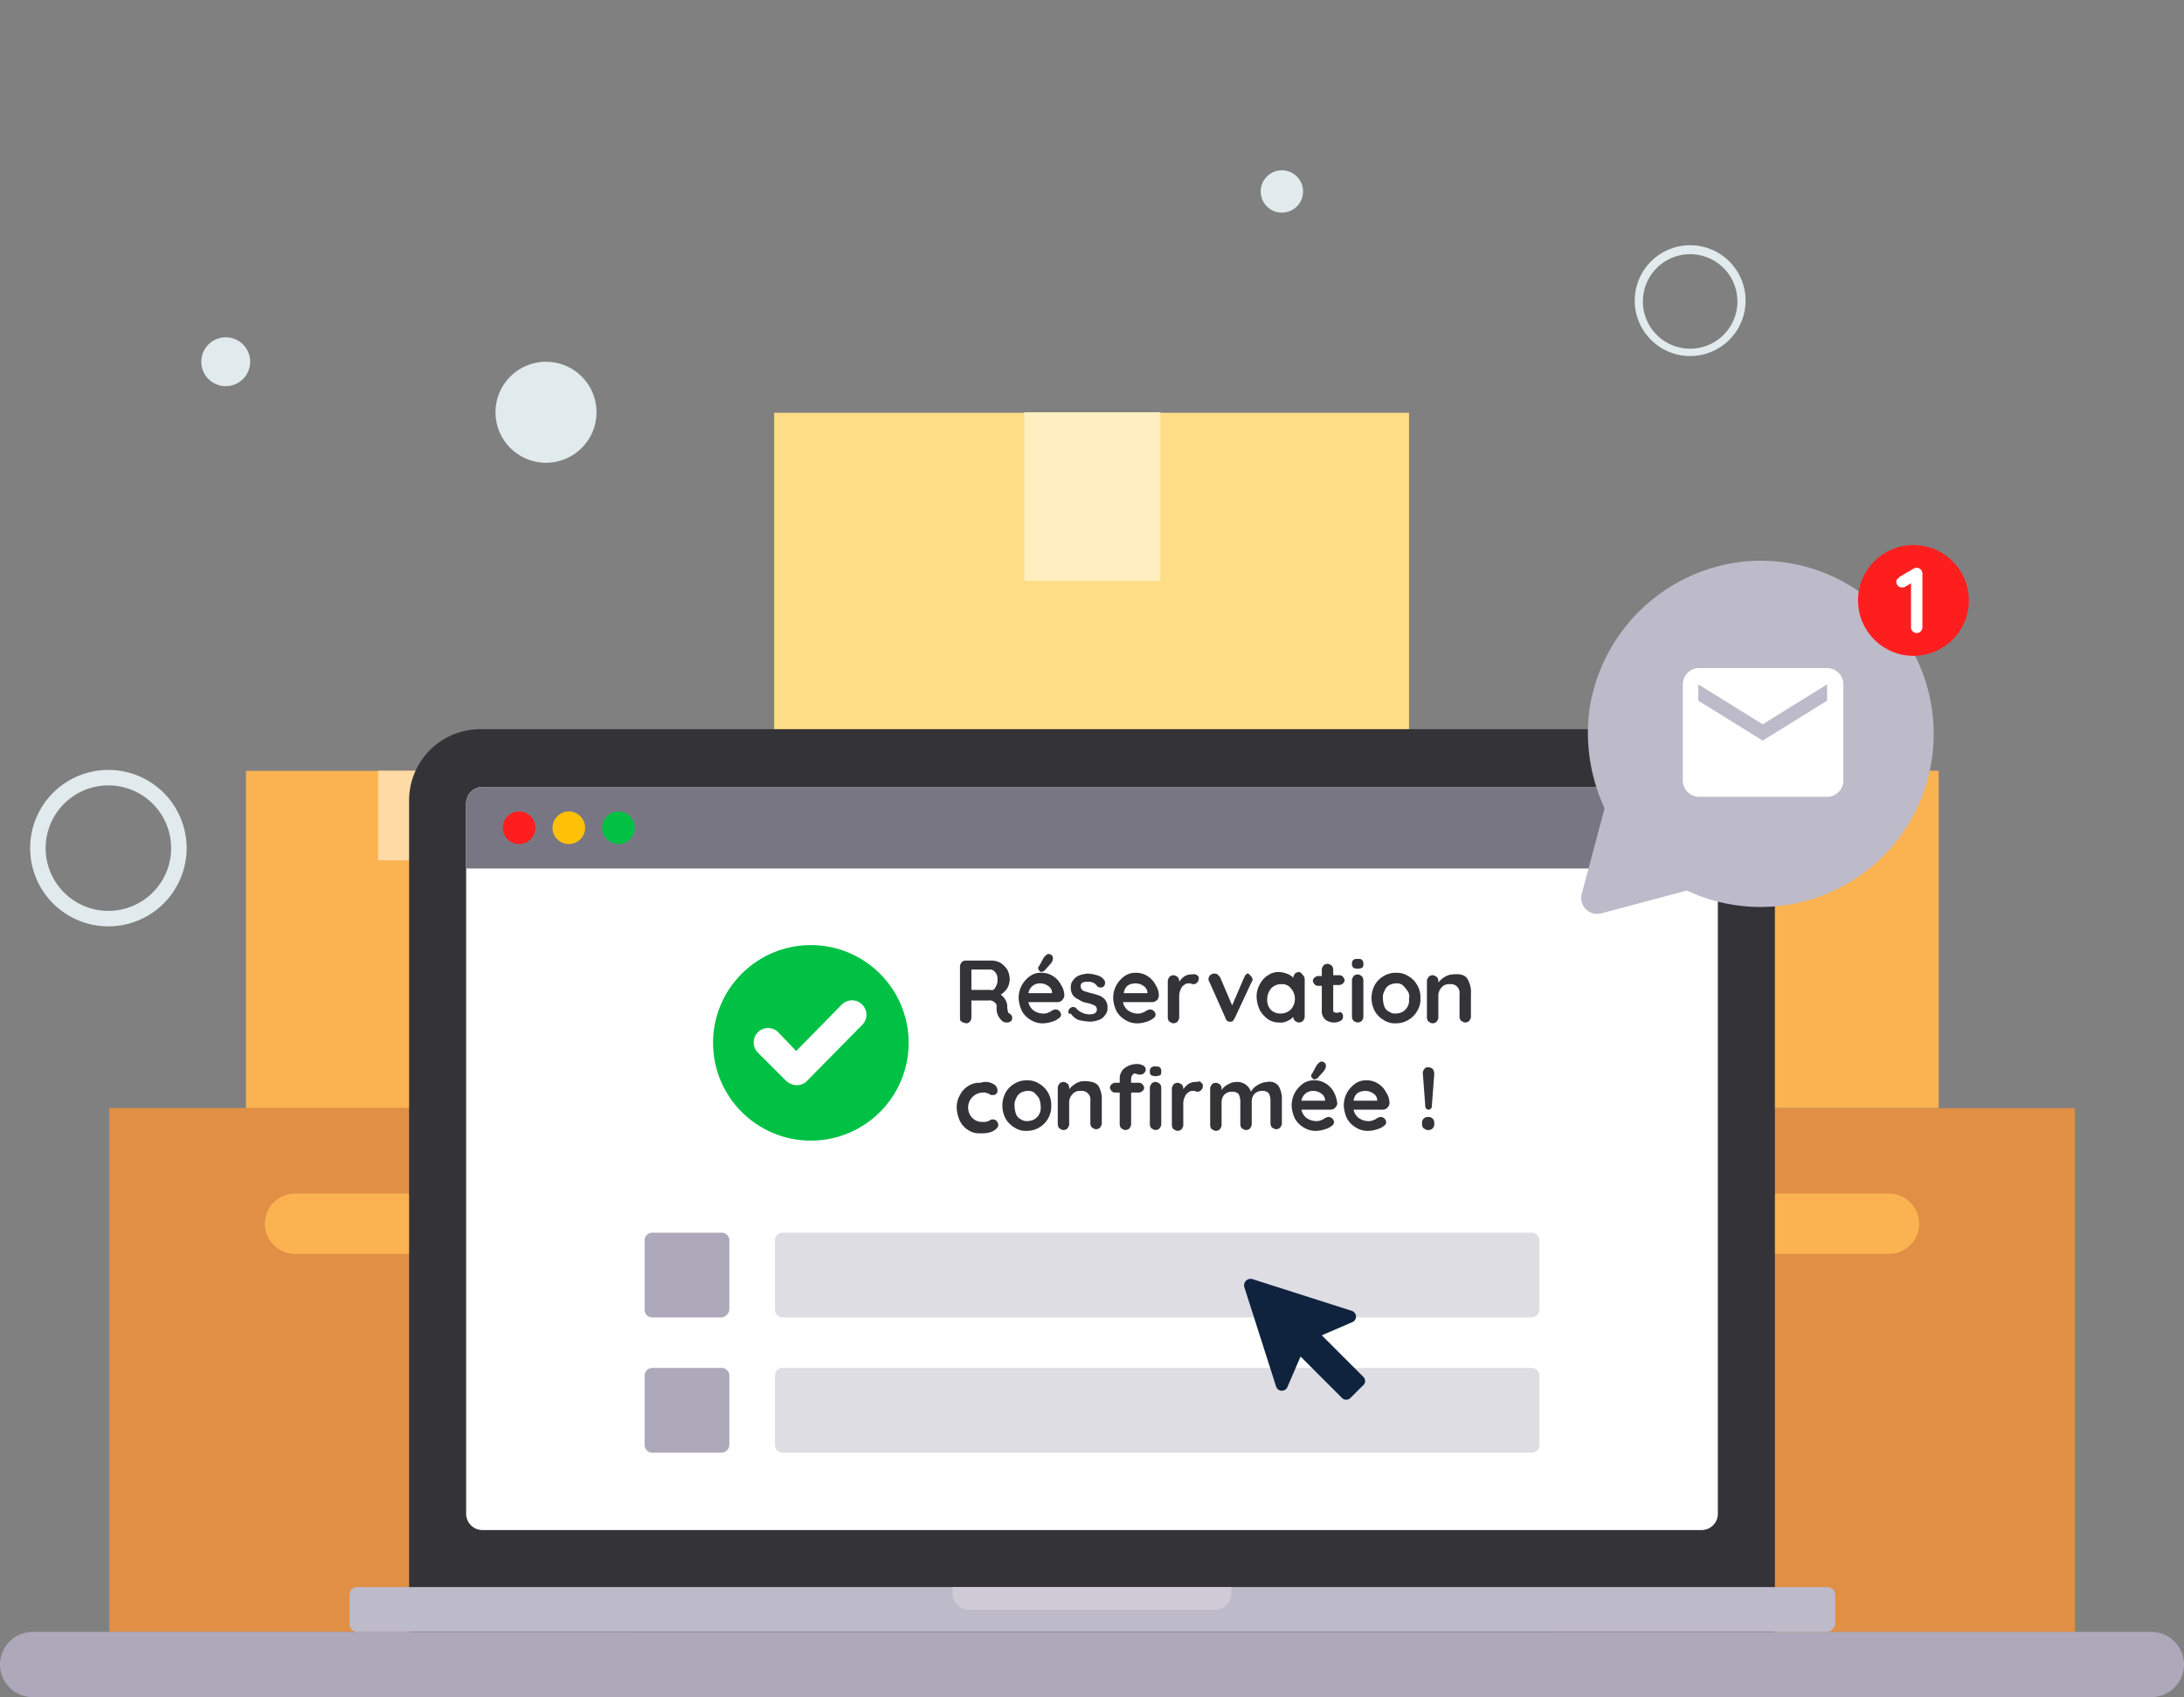 <?xml version="1.0" encoding="utf-8"?>
<svg id="Groupe_476" data-name="Groupe 476" xmlns="http://www.w3.org/2000/svg" width="520" height="404.164" viewBox="0 0 520 404.164">
  <rect x="0" y="0" width="520" height="404.164" fill="#808080" stroke="none"/>
  <rect id="Rectangle_1081" data-name="Rectangle 1081" width="520" height="404.164" fill="none"/>
  <g id="Groupe_492" data-name="Groupe 492" transform="translate(0 40.552)">
    <g id="Groupe_476-2" data-name="Groupe 476" transform="translate(7.179)">
      <circle id="Ellipse_143" data-name="Ellipse 143" cx="12.03" cy="12.03" r="12.03" transform="translate(110.791 45.597)" fill="#e1ebed"/>
      <circle id="Ellipse_144" data-name="Ellipse 144" cx="5.821" cy="5.821" r="5.821" transform="translate(40.746 39.776)" fill="#e1ebed"/>
      <path id="Tracé_1006" data-name="Tracé 1006" d="M22.327,131.754a18.627,18.627,0,1,1,18.627-18.627A18.632,18.632,0,0,1,22.327,131.754Zm0-33.567a14.94,14.94,0,1,0,14.94,14.94A14.947,14.947,0,0,0,22.327,98.187Z" transform="translate(-3.7 48.306)" fill="#e1ebed"/>
      <circle id="Ellipse_145" data-name="Ellipse 145" cx="5.045" cy="5.045" r="5.045" transform="translate(292.985)" fill="#e1ebed"/>
    </g>
    <rect id="Rectangle_1082" data-name="Rectangle 1082" width="151.149" height="151.149" transform="translate(335.478 208.902) rotate(180)" fill="#ffdc85"/>
    <rect id="Rectangle_1083" data-name="Rectangle 1083" width="32.403" height="40.164" transform="translate(243.896 57.627)" fill="#ffefc0"/>
    <g id="Groupe_479" data-name="Groupe 479" transform="translate(26 143)">
      <g id="Groupe_477" data-name="Groupe 477">
        <rect id="Rectangle_1084" data-name="Rectangle 1084" width="80.328" height="80.328" transform="translate(112.886 80.362) rotate(180)" fill="#fbb351"/>
        <rect id="Rectangle_1085" data-name="Rectangle 1085" width="124.761" height="124.761" transform="translate(0 80.328)" fill="#e18f44"/>
        <rect id="Rectangle_1086" data-name="Rectangle 1086" width="17.269" height="21.343" transform="translate(64.03)" fill="#fedaa5"/>
        <path id="Tracé_1007" data-name="Tracé 1007" d="M75.963,146.5H39.679a7.162,7.162,0,0,0-7.179,7.179h0a7.162,7.162,0,0,0,7.179,7.179H75.963a7.162,7.162,0,0,0,7.179-7.179h0A7.288,7.288,0,0,0,75.963,146.5Z" transform="translate(4.56 -45.799)" fill="#fbb351"/>
      </g>
      <g id="Groupe_478" data-name="Groupe 478" transform="translate(343.282)">
        <rect id="Rectangle_1087" data-name="Rectangle 1087" width="80.328" height="80.328" transform="translate(11.987)" fill="#fbb351"/>
        <rect id="Rectangle_1088" data-name="Rectangle 1088" width="124.761" height="124.761" transform="translate(124.761 205.128) rotate(180)" fill="#e18f44"/>
        <rect id="Rectangle_1089" data-name="Rectangle 1089" width="17.269" height="21.343" transform="translate(60.728 21.399) rotate(180)" fill="#fedaa5"/>
        <path id="Tracé_1008" data-name="Tracé 1008" d="M216.579,146.5h36.284a7.162,7.162,0,0,1,7.179,7.179h0a7.162,7.162,0,0,1-7.179,7.179H216.579a7.162,7.162,0,0,1-7.179-7.179h0A7.288,7.288,0,0,1,216.579,146.5Z" transform="translate(-172.384 -45.799)" fill="#fbb351"/>
      </g>
    </g>
    <g id="Groupe_480" data-name="Groupe 480" transform="translate(0 348.09)">
      <path id="Tracé_1009" data-name="Tracé 1009" d="M512.239,215.822H7.761A7.784,7.784,0,0,1,0,208.061H0A7.784,7.784,0,0,1,7.761,200.3H512.239A7.784,7.784,0,0,1,520,208.061h0A7.784,7.784,0,0,1,512.239,215.822Z" transform="translate(0 -200.3)" fill="#ada9bb"/>
    </g>
    <path id="Tracé_1010" data-name="Tracé 1010" d="M375.394,304.485H50.2V106.575A16.976,16.976,0,0,1,67.275,89.5H358.319a16.977,16.977,0,0,1,17.075,17.075Z" transform="translate(47.203 43.604)" fill="#343338"/>
    <path id="Tracé_1011" data-name="Tracé 1011" d="M394.482,205.472H44.84a1.833,1.833,0,0,1-1.94-1.94V196.74a1.833,1.833,0,0,1,1.94-1.94H394.676a1.833,1.833,0,0,1,1.94,1.94v6.791A2.115,2.115,0,0,1,394.482,205.472Z" transform="translate(40.339 142.618)" fill="#bdbaca"/>
    <path id="Tracé_1012" data-name="Tracé 1012" d="M116.9,194.8v1.552a3.892,3.892,0,0,0,3.881,3.881h58.6a3.892,3.892,0,0,0,3.881-3.881V194.8Z" transform="translate(109.921 142.618)" fill="#cecbd6"/>
    <path id="Tracé_1013" data-name="Tracé 1013" d="M351.349,273.555H61.081a3.892,3.892,0,0,1-3.881-3.881V100.481A3.892,3.892,0,0,1,61.081,96.6H351.349a3.892,3.892,0,0,1,3.881,3.881V269.675A3.892,3.892,0,0,1,351.349,273.555Z" transform="translate(53.785 50.281)" fill="#fff"/>
    <g id="Groupe_481" data-name="Groupe 481" transform="translate(153.478 253.015)">
      <path id="Tracé_1014" data-name="Tracé 1014" d="M97.339,171.479H81.04a1.833,1.833,0,0,1-1.94-1.94v-16.3a1.833,1.833,0,0,1,1.94-1.94h16.3a1.833,1.833,0,0,1,1.94,1.94v16.3A2.087,2.087,0,0,1,97.339,171.479Z" transform="translate(-79.1 -151.3)" fill="#ada9bb"/>
      <path id="Tracé_1015" data-name="Tracé 1015" d="M275.16,171.479H97.04a1.833,1.833,0,0,1-1.94-1.94v-16.3a1.833,1.833,0,0,1,1.94-1.94H275.16a1.833,1.833,0,0,1,1.94,1.94v16.3A1.944,1.944,0,0,1,275.16,171.479Z" transform="translate(-64.055 -151.3)" fill="#dedde4"/>
      <path id="Tracé_1016" data-name="Tracé 1016" d="M97.339,188.079H81.04a1.833,1.833,0,0,1-1.94-1.94v-16.3a1.833,1.833,0,0,1,1.94-1.94h16.3a1.833,1.833,0,0,1,1.94,1.94v16.3A1.944,1.944,0,0,1,97.339,188.079Z" transform="translate(-79.1 -135.691)" fill="#ada9bb"/>
      <path id="Tracé_1017" data-name="Tracé 1017" d="M275.16,188.079H97.04a1.833,1.833,0,0,1-1.94-1.94v-16.3a1.833,1.833,0,0,1,1.94-1.94H275.16a1.833,1.833,0,0,1,1.94,1.94v16.3A1.833,1.833,0,0,1,275.16,188.079Z" transform="translate(-64.055 -135.691)" fill="#dedde4"/>
    </g>
    <path id="Tracé_1018" data-name="Tracé 1018" d="M355.23,116H57.2V100.481A3.892,3.892,0,0,1,61.081,96.6H351.349a3.892,3.892,0,0,1,3.881,3.881Z" transform="translate(53.785 50.281)" fill="#797683"/>
    <circle id="Ellipse_146" data-name="Ellipse 146" cx="3.881" cy="3.881" r="3.881" transform="translate(119.716 152.701)" fill="#ff1e1e"/>
    <circle id="Ellipse_147" data-name="Ellipse 147" cx="3.881" cy="3.881" r="3.881" transform="translate(131.552 152.701)" fill="#ffc107"/>
    <circle id="Ellipse_148" data-name="Ellipse 148" cx="3.881" cy="3.881" r="3.881" transform="translate(143.388 152.701)" fill="#00c144"/>
    <g id="Groupe_485" data-name="Groupe 485" transform="translate(169.776 184.522)">
      <g id="Groupe_483" data-name="Groupe 483">
        <circle id="Ellipse_149" data-name="Ellipse 149" cx="23.284" cy="23.284" r="23.284" fill="#00c144"/>
        <g id="Groupe_482" data-name="Groupe 482" transform="translate(9.653 13.146)">
          <path id="Tracé_1019" data-name="Tracé 1019" d="M102.807,143h0a4.086,4.086,0,0,1-2.522-.97l-6.791-6.791a3.43,3.43,0,0,1,4.851-4.851l4.269,4.463,10.866-11.06a3.43,3.43,0,0,1,4.851,4.851l-13.388,13.582A3.531,3.531,0,0,1,102.807,143Z" transform="translate(-92.475 -122.775)" fill="#fff"/>
        </g>
      </g>
      <g id="Groupe_484" data-name="Groupe 484" transform="translate(58.015 2.134)">
        <path id="Tracé_1020" data-name="Tracé 1020" d="M130.024,130.9a.713.713,0,0,1,.194.582,1.167,1.167,0,0,1-.194.776,1.482,1.482,0,0,1-.97.388,1.749,1.749,0,0,1-.97-.194,3.783,3.783,0,0,1-1.552-3.493,1.173,1.173,0,0,0-.582-1.164,1.637,1.637,0,0,0-1.358-.388h-4.075v4.075a1.482,1.482,0,0,1-.388.97,1.008,1.008,0,0,1-.776.388,2.758,2.758,0,0,1-1.164-.388c-.388-.194-.388-.582-.388-.97V119.258c0-.388.194-.582.388-.97a1.482,1.482,0,0,1,.97-.388h6.209a4.423,4.423,0,0,1,2.134.582,5.905,5.905,0,0,1,1.552,1.552,5.166,5.166,0,0,1,.582,2.328,4.422,4.422,0,0,1-.582,2.134,5.9,5.9,0,0,1-1.552,1.552,3.544,3.544,0,0,1,1.552,2.522v.582a8.4,8.4,0,0,0,.194.97.417.417,0,0,0,.388.388Zm-4.075-6.209a4.242,4.242,0,0,0,.582-.97,2.877,2.877,0,0,0,.194-1.358,2.461,2.461,0,0,0-.194-1.164,2.679,2.679,0,0,0-.582-.776,1.471,1.471,0,0,0-.776-.388h-4.657v4.851h4.657C125.367,125.079,125.755,124.885,125.949,124.691Z" transform="translate(-117.024 -116.348)" fill="#343338"/>
        <path id="Tracé_1021" data-name="Tracé 1021" d="M135.284,128.16a1.482,1.482,0,0,1-.97.388h-6.985a3.3,3.3,0,0,0,1.164,1.94,4.069,4.069,0,0,0,2.134.776,2.877,2.877,0,0,0,1.358-.194c.388-.194.582-.194.776-.388a.6.6,0,0,1,.388-.194,1.167,1.167,0,0,1,.776-.194,1.372,1.372,0,0,1,1.164,1.164,1.067,1.067,0,0,1-.582.97,3.9,3.9,0,0,1-1.552.776,6.894,6.894,0,0,1-1.94.388,5.289,5.289,0,0,1-3.1-.776,5.637,5.637,0,0,1-2.134-2.134,8.131,8.131,0,0,1-.776-2.91,6.377,6.377,0,0,1,.776-3.3,6.919,6.919,0,0,1,1.94-2.134,4.455,4.455,0,0,1,2.716-.776,4.85,4.85,0,0,1,2.716.776,5.162,5.162,0,0,1,1.94,2.134,4.455,4.455,0,0,1,.776,2.716A2.074,2.074,0,0,1,135.284,128.16Zm-7.955-1.746h5.627v-.194a1.979,1.979,0,0,0-.97-1.552,3.13,3.13,0,0,0-1.746-.582A2.751,2.751,0,0,0,127.328,126.413Zm2.522-5.433a.713.713,0,0,1-.194-.582c0-.194,0-.194.194-.388l1.164-2.134.582-.582a.713.713,0,0,1,.582-.194,1.008,1.008,0,0,1,.776.388c.194.194.194.388.194.776s-.194.582-.388.97l-1.552,1.746a1.482,1.482,0,0,1-.97.388Z" transform="translate(-110.254 -117.1)" fill="#343338"/>
        <path id="Tracé_1022" data-name="Tracé 1022" d="M131.1,128.619a1.067,1.067,0,0,1,.582-.97.713.713,0,0,1,.582-.194,1.008,1.008,0,0,1,.776.388,3.48,3.48,0,0,0,1.358.97,3.875,3.875,0,0,0,1.746.388q1.746,0,1.746-1.164a1.067,1.067,0,0,0-.582-.97,9.02,9.02,0,0,0-1.746-.582,4.5,4.5,0,0,1-1.94-.776,3.48,3.48,0,0,1-1.358-.97,2.9,2.9,0,0,1-.582-1.94,2.372,2.372,0,0,1,.582-1.746,3.017,3.017,0,0,1,1.552-1.164,6.894,6.894,0,0,1,1.94-.388,8.252,8.252,0,0,1,2.134.388,2.826,2.826,0,0,1,1.746,1.164c.194.194.194.388.194.776a1.008,1.008,0,0,1-.388.776c-.194.194-.388.194-.776.194a1.008,1.008,0,0,1-.776-.388,1.937,1.937,0,0,0-.97-.776,2.877,2.877,0,0,0-1.358-.194c-1.164,0-1.552.388-1.552,1.164a1.372,1.372,0,0,0,1.164,1.164,12.365,12.365,0,0,0,1.358.388c.776.194,1.358.388,1.94.582a3.48,3.48,0,0,1,1.358.97,2.9,2.9,0,0,1,.582,1.94,2.372,2.372,0,0,1-.582,1.746,3.017,3.017,0,0,1-1.552,1.164,6.894,6.894,0,0,1-1.94.388,13.1,13.1,0,0,1-2.716-.388,3.874,3.874,0,0,1-1.94-1.552C131.294,129.2,131.1,129.007,131.1,128.619Z" transform="translate(-104.518 -114.843)" fill="#343338"/>
        <path id="Tracé_1023" data-name="Tracé 1023" d="M146.884,126a1.482,1.482,0,0,1-.97.388h-6.985a3.3,3.3,0,0,0,1.164,1.94,4.069,4.069,0,0,0,2.134.776,2.877,2.877,0,0,0,1.358-.194c.388-.194.582-.194.776-.388a.6.6,0,0,1,.388-.194,1.167,1.167,0,0,1,.776-.194,1.372,1.372,0,0,1,1.164,1.164,1.067,1.067,0,0,1-.582.97,3.9,3.9,0,0,1-1.552.776,6.894,6.894,0,0,1-1.94.388,5.29,5.29,0,0,1-3.1-.776,5.637,5.637,0,0,1-2.134-2.134,8.132,8.132,0,0,1-.776-2.91,6.378,6.378,0,0,1,.776-3.3,6.92,6.92,0,0,1,1.94-2.134,4.455,4.455,0,0,1,2.716-.776,4.85,4.85,0,0,1,2.716.776,5.162,5.162,0,0,1,1.94,2.134,4.455,4.455,0,0,1,.776,2.716C147.272,125.609,147.272,125.8,146.884,126Zm-7.761-1.746h5.627v-.194a1.979,1.979,0,0,0-.97-1.552,3.13,3.13,0,0,0-1.746-.582Q139.413,121.922,139.122,124.251Z" transform="translate(-99.346 -114.937)" fill="#343338"/>
        <path id="Tracé_1024" data-name="Tracé 1024" d="M150.285,119.833a.775.775,0,0,1,.388.776,1.346,1.346,0,0,1-1.164,1.358,1.467,1.467,0,0,1-.776-.194h-.582a1.482,1.482,0,0,0-.97.388,1.937,1.937,0,0,0-.776.97,3.874,3.874,0,0,0-.388,1.746v5.045c0,.388-.194.582-.388.97a1.482,1.482,0,0,1-.97.388c-.388,0-.582-.194-.97-.388a1.482,1.482,0,0,1-.388-.97v-8.731c0-.388.194-.582.388-.97a1.482,1.482,0,0,1,.97-.388c.388,0,.582.194.97.388a1.482,1.482,0,0,1,.388.97v.194a4.533,4.533,0,0,1,1.358-1.358,3.5,3.5,0,0,1,1.94-.388C149.509,119.445,149.9,119.639,150.285,119.833Z" transform="translate(-93.046 -114.788)" fill="#343338"/>
        <path id="Tracé_1025" data-name="Tracé 1025" d="M158.39,120.082a1.471,1.471,0,0,1,.388.776.713.713,0,0,1-.194.582l-4.075,8.731c-.194.194-.194.388-.388.582a.713.713,0,0,1-.582.194h-.194a.713.713,0,0,1-.582-.194c-.194-.194-.388-.388-.388-.582l-3.881-8.731c-.194-.194-.194-.388-.194-.776a1.346,1.346,0,0,1,1.358-1.164,1.166,1.166,0,0,1,.776.194l.582.582,2.91,6.791,2.91-6.791c.194-.194.194-.388.388-.582a.713.713,0,0,1,.582-.194Z" transform="translate(-88.345 -114.843)" fill="#343338"/>
        <path id="Tracé_1026" data-name="Tracé 1026" d="M165.26,120.076a1.482,1.482,0,0,1,.388.97v8.925c0,.388-.194.582-.388.97a1.482,1.482,0,0,1-.97.388c-.388,0-.582-.194-.97-.388a1.482,1.482,0,0,1-.388-.97,3.48,3.48,0,0,1-1.358.97,3.191,3.191,0,0,1-1.94.388,4.455,4.455,0,0,1-2.716-.776,6.92,6.92,0,0,1-1.94-2.134,8.135,8.135,0,0,1-.776-3.1,5.694,5.694,0,0,1,.776-3.1,5.162,5.162,0,0,1,1.94-2.134,4.268,4.268,0,0,1,2.522-.776,5.741,5.741,0,0,1,1.94.388,4.225,4.225,0,0,1,1.552.97h0c0-.388.194-.582.388-.97a1.482,1.482,0,0,1,.97-.388C164.678,119.3,165.066,119.882,165.26,120.076Zm-2.91,8.149a3.764,3.764,0,0,0,0-5.045,2.612,2.612,0,0,0-2.328-.97,3.213,3.213,0,0,0-2.328.97,4.087,4.087,0,0,0-.97,2.522,3.578,3.578,0,0,0,.776,2.522,3.213,3.213,0,0,0,2.328.97A3.352,3.352,0,0,0,162.349,128.225Z" transform="translate(-82.797 -115.031)" fill="#343338"/>
        <path id="Tracé_1027" data-name="Tracé 1027" d="M168.085,130.136c.194.194.194.388.194.776a1.067,1.067,0,0,1-.582.97,3.6,3.6,0,0,1-1.358.388,3.485,3.485,0,0,1-2.134-.582,2.646,2.646,0,0,1-.97-2.328v-5.821h-.97a1.008,1.008,0,0,1-.776-.388,1.471,1.471,0,0,1-.388-.776,1.008,1.008,0,0,1,.388-.776,1.471,1.471,0,0,1,.776-.388h.97v-1.552c0-.388.194-.582.388-.97a1.482,1.482,0,0,1,.97-.388c.388,0,.582.194.97.388a1.482,1.482,0,0,1,.388.97v1.358H167.5a1.008,1.008,0,0,1,.776.388,1.471,1.471,0,0,1,.388.776,1.008,1.008,0,0,1-.388.776,1.471,1.471,0,0,1-.776.388h-1.552v5.821c0,.388,0,.582.194.582a.713.713,0,0,0,.582.194h.388c.194,0,.388-.194.582-.194Z" transform="translate(-76.309 -115.972)" fill="#343338"/>
        <path id="Tracé_1028" data-name="Tracé 1028" d="M166.288,119.834a1.008,1.008,0,0,1-.388-.776v-.388a1.008,1.008,0,0,1,.388-.776,1.454,1.454,0,0,1,.97-.194c.582,0,.776,0,.97.194a1.008,1.008,0,0,1,.388.776v.388c0,.388-.194.776-.388.776a2.522,2.522,0,0,1-1.94,0Zm1.94,12.612a1.482,1.482,0,0,1-.97.388c-.388,0-.582-.194-.97-.388a1.482,1.482,0,0,1-.388-.97v-8.731c0-.388.194-.582.388-.97a1.482,1.482,0,0,1,.97-.388c.388,0,.582.194.97.388a1.482,1.482,0,0,1,.388.97v8.731A1.482,1.482,0,0,1,168.228,132.446Z" transform="translate(-71.795 -116.536)" fill="#343338"/>
        <path id="Tracé_1029" data-name="Tracé 1029" d="M179.166,128.519a5.636,5.636,0,0,1-2.134,2.134,5.476,5.476,0,0,1-2.91.776,4.676,4.676,0,0,1-2.91-.776,5.637,5.637,0,0,1-2.134-2.134,6.6,6.6,0,0,1,0-6.209,5.637,5.637,0,0,1,2.134-2.134,5.475,5.475,0,0,1,2.91-.776,5.053,5.053,0,0,1,2.91.776,5.637,5.637,0,0,1,2.134,2.134,5.694,5.694,0,0,1,.776,3.1A5.289,5.289,0,0,1,179.166,128.519Zm-2.328-4.851a8.437,8.437,0,0,0-1.164-1.358,2.333,2.333,0,0,0-1.552-.388,3.656,3.656,0,0,0-1.552.388,2.609,2.609,0,0,0-1.164,1.358,3.191,3.191,0,0,0-.388,1.94,5.741,5.741,0,0,0,.388,1.94,2.264,2.264,0,0,0,1.164,1.164,2.333,2.333,0,0,0,1.552.388,3.655,3.655,0,0,0,1.552-.388,3.3,3.3,0,0,0,1.164-1.164,3.191,3.191,0,0,0,.388-1.94A2.256,2.256,0,0,0,176.837,123.669Z" transform="translate(-69.539 -114.937)" fill="#343338"/>
        <path id="Tracé_1030" data-name="Tracé 1030" d="M184.8,120.788a6.223,6.223,0,0,1,.776,3.493v5.433c0,.388-.194.582-.388.97a1.482,1.482,0,0,1-.97.388c-.388,0-.582-.194-.97-.388a1.482,1.482,0,0,1-.388-.97V124.28a2.058,2.058,0,0,0-2.328-2.328,2.25,2.25,0,0,0-1.94.776,2.89,2.89,0,0,0-.776,1.746v5.433c0,.388-.194.582-.388.97a1.482,1.482,0,0,1-.97.388c-.388,0-.582-.194-.97-.388a1.482,1.482,0,0,1-.388-.97v-8.731c0-.388.194-.582.388-.97a1.482,1.482,0,0,1,.97-.388c.388,0,.582.194.97.388a1.482,1.482,0,0,1,.388.97v.388a5.229,5.229,0,0,1,1.552-1.358,3.744,3.744,0,0,1,1.94-.582C183.249,119.429,184.219,119.818,184.8,120.788Z" transform="translate(-63.145 -114.773)" fill="#343338"/>
        <path id="Tracé_1031" data-name="Tracé 1031" d="M125.937,133.2a1.819,1.819,0,0,1,1.164,1.552c0,.388,0,.582-.194.776a1.008,1.008,0,0,1-.776.388h-.582c-.194,0-.194-.194-.388-.194-.194-.194-.194-.194-.388-.194s-.388-.194-.582-.194h-.582a3.569,3.569,0,0,0-2.522,6.015,3.213,3.213,0,0,0,2.328.97,3.336,3.336,0,0,0,1.552-.194.677.677,0,0,1,.388-.194c.194-.194.194-.194.388-.194h.388a1.008,1.008,0,0,1,.776.388,1.482,1.482,0,0,1,.388.97c0,.388-.194.582-.582.97a3.9,3.9,0,0,1-1.552.776,7.275,7.275,0,0,1-2.134.194,4.676,4.676,0,0,1-2.91-.776,5.162,5.162,0,0,1-1.94-2.134,8.135,8.135,0,0,1-.776-3.1,5.693,5.693,0,0,1,.776-3.1,5.162,5.162,0,0,1,1.94-2.134,4.676,4.676,0,0,1,2.91-.776A3.67,3.67,0,0,1,125.937,133.2Z" transform="translate(-117.4 -102.346)" fill="#343338"/>
        <path id="Tracé_1032" data-name="Tracé 1032" d="M133.866,141.719a5.637,5.637,0,0,1-2.134,2.134,5.475,5.475,0,0,1-2.91.776,4.676,4.676,0,0,1-2.91-.776,5.637,5.637,0,0,1-2.134-2.134,6.6,6.6,0,0,1,0-6.209,5.637,5.637,0,0,1,2.134-2.134,5.475,5.475,0,0,1,2.91-.776,5.053,5.053,0,0,1,2.91.776,5.824,5.824,0,0,1,2.91,5.239A5.694,5.694,0,0,1,133.866,141.719Zm-2.134-4.851a8.437,8.437,0,0,0-1.164-1.358,2.333,2.333,0,0,0-1.552-.388,3.655,3.655,0,0,0-1.552.388,2.608,2.608,0,0,0-1.164,1.358,3.191,3.191,0,0,0-.388,1.94,5.741,5.741,0,0,0,.388,1.94,2.264,2.264,0,0,0,1.164,1.164,2.333,2.333,0,0,0,1.552.388,3.656,3.656,0,0,0,1.552-.388,3.294,3.294,0,0,0,1.164-1.164,3.191,3.191,0,0,0,.388-1.94A5.74,5.74,0,0,0,131.731,136.869Z" transform="translate(-112.134 -102.525)" fill="#343338"/>
        <path id="Tracé_1033" data-name="Tracé 1033" d="M139.5,133.864a6.223,6.223,0,0,1,.776,3.493v5.433c0,.388-.194.582-.388.97a1.482,1.482,0,0,1-.97.388c-.388,0-.582-.194-.97-.388a1.482,1.482,0,0,1-.388-.97v-5.433a2.058,2.058,0,0,0-2.328-2.328,2.25,2.25,0,0,0-1.94.776,2.89,2.89,0,0,0-.776,1.746v5.433c0,.388-.194.582-.388.97a1.482,1.482,0,0,1-.97.388c-.388,0-.582-.194-.97-.388a1.482,1.482,0,0,1-.388-.97v-8.731c0-.388.194-.582.388-.97a1.482,1.482,0,0,1,.97-.388c.388,0,.582.194.97.388a1.482,1.482,0,0,1,.388.97v.388a5.23,5.23,0,0,1,1.552-1.358,3.744,3.744,0,0,1,1.94-.582C137.949,132.7,138.919,133.088,139.5,133.864Z" transform="translate(-105.74 -102.431)" fill="#343338"/>
        <path id="Tracé_1034" data-name="Tracé 1034" d="M141.633,133.122a1.482,1.482,0,0,0-.388.97v.97h1.94a1.008,1.008,0,0,1,.776.388,1.471,1.471,0,0,1,.388.776,1.008,1.008,0,0,1-.388.776,1.471,1.471,0,0,1-.776.388h-1.94v7.567c0,.388-.194.582-.388.97a1.482,1.482,0,0,1-.97.388c-.388,0-.582-.194-.97-.388a1.482,1.482,0,0,1-.388-.97v-7.567h-1.164a1.008,1.008,0,0,1-.776-.388,1.471,1.471,0,0,1-.388-.776,1.008,1.008,0,0,1,.388-.776,1.471,1.471,0,0,1,.776-.388h1.164v-.97a3.129,3.129,0,0,1,1.164-2.522,4.937,4.937,0,0,1,3.1-.97,2.8,2.8,0,0,1,1.358.388,1.067,1.067,0,0,1,.582.97,1.372,1.372,0,0,1-1.164,1.164h-.388c-.388,0-.582-.194-.776-.194C142.021,132.734,141.827,132.928,141.633,133.122Zm4.463.194a1.008,1.008,0,0,1-.388-.776v-.388a1.008,1.008,0,0,1,.388-.776,1.454,1.454,0,0,1,.97-.194c.582,0,.776,0,.97.194a1.008,1.008,0,0,1,.388.776v.388c0,.388-.194.776-.388.776a8.4,8.4,0,0,1-.97.194A8.4,8.4,0,0,1,146.1,133.316Zm1.94,12.612a1.482,1.482,0,0,1-.97.388c-.388,0-.582-.194-.97-.388a1.482,1.482,0,0,1-.388-.97v-8.731c0-.388.194-.582.388-.97a1.482,1.482,0,0,1,.97-.388c.388,0,.582.194.97.388a1.482,1.482,0,0,1,.388.97v8.731C148.424,145.346,148.23,145.54,148.036,145.928Z" transform="translate(-99.722 -104.406)" fill="#343338"/>
        <path id="Tracé_1035" data-name="Tracé 1035" d="M150.785,133.056a.775.775,0,0,1,.388.776,1.346,1.346,0,0,1-1.164,1.358,1.467,1.467,0,0,1-.776-.194h-.582a1.482,1.482,0,0,0-.97.388,1.937,1.937,0,0,0-.776.97,3.875,3.875,0,0,0-.388,1.746v5.045c0,.388-.194.582-.388.97a1.482,1.482,0,0,1-.97.388c-.388,0-.582-.194-.97-.388a1.482,1.482,0,0,1-.388-.97v-8.731c0-.388.194-.582.388-.97a1.482,1.482,0,0,1,.97-.388c.388,0,.582.194.97.388a1.482,1.482,0,0,1,.388.97v.194a4.532,4.532,0,0,1,1.358-1.358,3.5,3.5,0,0,1,1.94-.388C150.2,132.668,150.591,132.668,150.785,133.056Z" transform="translate(-92.576 -102.399)" fill="#343338"/>
        <path id="Tracé_1036" data-name="Tracé 1036" d="M164.8,133.794a6.223,6.223,0,0,1,.776,3.493v5.433c0,.388-.194.582-.388.97a1.482,1.482,0,0,1-.97.388c-.388,0-.582-.194-.97-.388a1.482,1.482,0,0,1-.388-.97v-5.433a3.875,3.875,0,0,0-.388-1.746,1.91,1.91,0,0,0-1.552-.582,2.491,2.491,0,0,0-1.94.776,2.709,2.709,0,0,0-.582,1.746v5.433c0,.388-.194.582-.388.97a1.482,1.482,0,0,1-.97.388c-.388,0-.582-.194-.97-.388a1.482,1.482,0,0,1-.388-.97v-5.433a3.875,3.875,0,0,0-.388-1.746,1.91,1.91,0,0,0-1.552-.582,2.491,2.491,0,0,0-1.94.776,2.709,2.709,0,0,0-.582,1.746v5.433c0,.388-.194.582-.388.97a1.482,1.482,0,0,1-.97.388c-.388,0-.582-.194-.97-.388a1.482,1.482,0,0,1-.388-.97v-8.731c0-.388.194-.582.388-.97a1.482,1.482,0,0,1,.97-.388c.388,0,.582.194.97.388a1.482,1.482,0,0,1,.388.97v.388a3.594,3.594,0,0,1,1.552-1.358,3.744,3.744,0,0,1,1.94-.582,3.394,3.394,0,0,1,3.493,2.328,3.972,3.972,0,0,1,1.552-1.552,4.754,4.754,0,0,1,2.328-.776A2.7,2.7,0,0,1,164.8,133.794Z" transform="translate(-88.157 -102.361)" fill="#343338"/>
        <path id="Tracé_1037" data-name="Tracé 1037" d="M168.784,141.36a1.482,1.482,0,0,1-.97.388h-6.985a3.3,3.3,0,0,0,1.164,1.94,4.069,4.069,0,0,0,2.134.776,2.876,2.876,0,0,0,1.358-.194c.388-.194.582-.194.776-.388a.6.6,0,0,1,.388-.194,1.167,1.167,0,0,1,.776-.194,1.372,1.372,0,0,1,1.164,1.164,1.067,1.067,0,0,1-.582.97,3.9,3.9,0,0,1-1.552.776,6.893,6.893,0,0,1-1.94.388,5.29,5.29,0,0,1-3.1-.776,5.637,5.637,0,0,1-2.134-2.134,8.132,8.132,0,0,1-.776-2.91,6.378,6.378,0,0,1,.776-3.3,6.92,6.92,0,0,1,1.94-2.134,4.455,4.455,0,0,1,2.716-.776,4.85,4.85,0,0,1,2.716.776,5.162,5.162,0,0,1,1.94,2.134,7.194,7.194,0,0,1,.776,2.716A2.074,2.074,0,0,1,168.784,141.36Zm-7.955-1.746h5.627v-.194a1.979,1.979,0,0,0-.97-1.552,3.13,3.13,0,0,0-1.746-.582A2.751,2.751,0,0,0,160.828,139.613Zm2.522-5.433a.713.713,0,0,1-.194-.582c0-.194,0-.194.194-.388l1.164-2.134.582-.582a.713.713,0,0,1,.582-.194,1.008,1.008,0,0,1,.776.388c.194.194.194.388.194.776s-.194.582-.388.97l-1.552,1.746a1.482,1.482,0,0,1-.97.388C163.739,134.375,163.545,134.375,163.351,134.181Z" transform="translate(-78.754 -104.688)" fill="#343338"/>
        <path id="Tracé_1038" data-name="Tracé 1038" d="M175.184,139.2a1.482,1.482,0,0,1-.97.388h-6.985a3.3,3.3,0,0,0,1.164,1.94,4.069,4.069,0,0,0,2.134.776,2.877,2.877,0,0,0,1.358-.194c.388-.194.582-.194.776-.388a.6.6,0,0,1,.388-.194,1.167,1.167,0,0,1,.776-.194,1.372,1.372,0,0,1,1.164,1.164,1.067,1.067,0,0,1-.582.97,3.9,3.9,0,0,1-1.552.776,6.893,6.893,0,0,1-1.94.388,5.29,5.29,0,0,1-3.1-.776,5.637,5.637,0,0,1-2.134-2.134,8.131,8.131,0,0,1-.776-2.91,6.378,6.378,0,0,1,.776-3.3,6.919,6.919,0,0,1,1.94-2.134,4.455,4.455,0,0,1,2.716-.776,4.85,4.85,0,0,1,2.716.776,5.162,5.162,0,0,1,1.94,2.134,4.455,4.455,0,0,1,.776,2.716A2.073,2.073,0,0,1,175.184,139.2Zm-7.955-1.746h5.627v-.194a1.979,1.979,0,0,0-.97-1.552,3.13,3.13,0,0,0-1.746-.582Q167.519,135.122,167.228,137.451Z" transform="translate(-72.736 -102.525)" fill="#343338"/>
        <path id="Tracé_1039" data-name="Tracé 1039" d="M174.888,145.552a1.482,1.482,0,0,1-.388-.97v-.388a1.326,1.326,0,0,1,1.358-1.358h.194a1.326,1.326,0,0,1,1.358,1.358v.388a1.326,1.326,0,0,1-1.358,1.358h-.194C175.47,145.94,175.276,145.746,174.888,145.552Zm.388-5.239-.582-7.761a1.426,1.426,0,0,1,.388-1.164c.194-.388.582-.388.97-.388a1.482,1.482,0,0,1,.97.388,2.08,2.08,0,0,1,.388,1.164l-.582,7.761a.776.776,0,0,1-1.552,0Z" transform="translate(-63.709 -104.03)" fill="#343338"/>
      </g>
    </g>
    <g id="Groupe_489" data-name="Groupe 489" transform="translate(376.47 89.254)">
      <path id="Tracé_1040" data-name="Tracé 1040" d="M233.169,68.971a41.653,41.653,0,0,0-37.254,35.9,42.754,42.754,0,0,0,3.687,22.9l-5.433,20.373a3.8,3.8,0,0,0,4.657,4.657l20.373-5.433a41.229,41.229,0,1,0,13.97-78.388Z" transform="translate(-194.027 -65.091)" fill="#bdbaca"/>
      <g id="Groupe_487" data-name="Groupe 487" transform="translate(65.918)">
        <circle id="Ellipse_150" data-name="Ellipse 150" cx="13.194" cy="13.194" r="13.194" fill="#ff1e1e"/>
        <g id="Groupe_486" data-name="Groupe 486" transform="translate(9.119 5.433)">
          <path id="Tracé_1041" data-name="Tracé 1041" d="M238.521,70.088a1.482,1.482,0,0,1,.388.97V83.864a1.358,1.358,0,1,1-2.716,0V73.387l-1.358.776c-.194.194-.388.194-.776.194A1.326,1.326,0,0,1,232.7,73a.713.713,0,0,1,.194-.582l.582-.582,3.3-1.94a1.454,1.454,0,0,1,.97-.194A1.471,1.471,0,0,1,238.521,70.088Z" transform="translate(-232.7 -69.7)" fill="#fff"/>
        </g>
      </g>
      <g id="Groupe_488" data-name="Groupe 488" transform="translate(24.202 29.299)">
        <g id="email_2_">
          <path id="Tracé_1042" data-name="Tracé 1042" d="M240.843,82H210.381a3.892,3.892,0,0,0-3.881,3.881v22.9a3.892,3.892,0,0,0,3.881,3.881h30.463a3.892,3.892,0,0,0,3.881-3.881v-22.9A3.892,3.892,0,0,0,240.843,82Zm0,7.761-15.328,9.507-15.328-9.507V85.881l15.328,9.507,15.328-9.507Z" transform="translate(-206.5 -82)" fill="#fff"/>
        </g>
      </g>
    </g>
    <g id="Groupe_491" data-name="Groupe 491" transform="translate(296.207 263.999)">
      <g id="Groupe_490" data-name="Groupe 490">
        <path id="Tracé_1043" data-name="Tracé 1043" d="M181.065,180.32l-9.9-9.9,7.179-3.1a1.436,1.436,0,0,0,0-2.716l-23.672-7.567a1.555,1.555,0,0,0-1.94,1.94l7.567,23.672a1.436,1.436,0,0,0,2.716,0l3.1-7.179,9.9,9.9a1.407,1.407,0,0,0,1.94,0l2.91-2.91A1.384,1.384,0,0,0,181.065,180.32Z" transform="translate(-152.661 -156.961)" fill="#10233e"/>
      </g>
    </g>
    <path id="Tracé_1044" data-name="Tracé 1044" d="M213.794,56.488a13.194,13.194,0,1,1,13.194-13.194A13.208,13.208,0,0,1,213.794,56.488Zm0-24.254a11.254,11.254,0,1,0,11.254,11.254A11.262,11.262,0,0,0,213.794,32.234Z" transform="translate(188.624 -12.249)" fill="#e1ebed"/>
  </g>
</svg>
